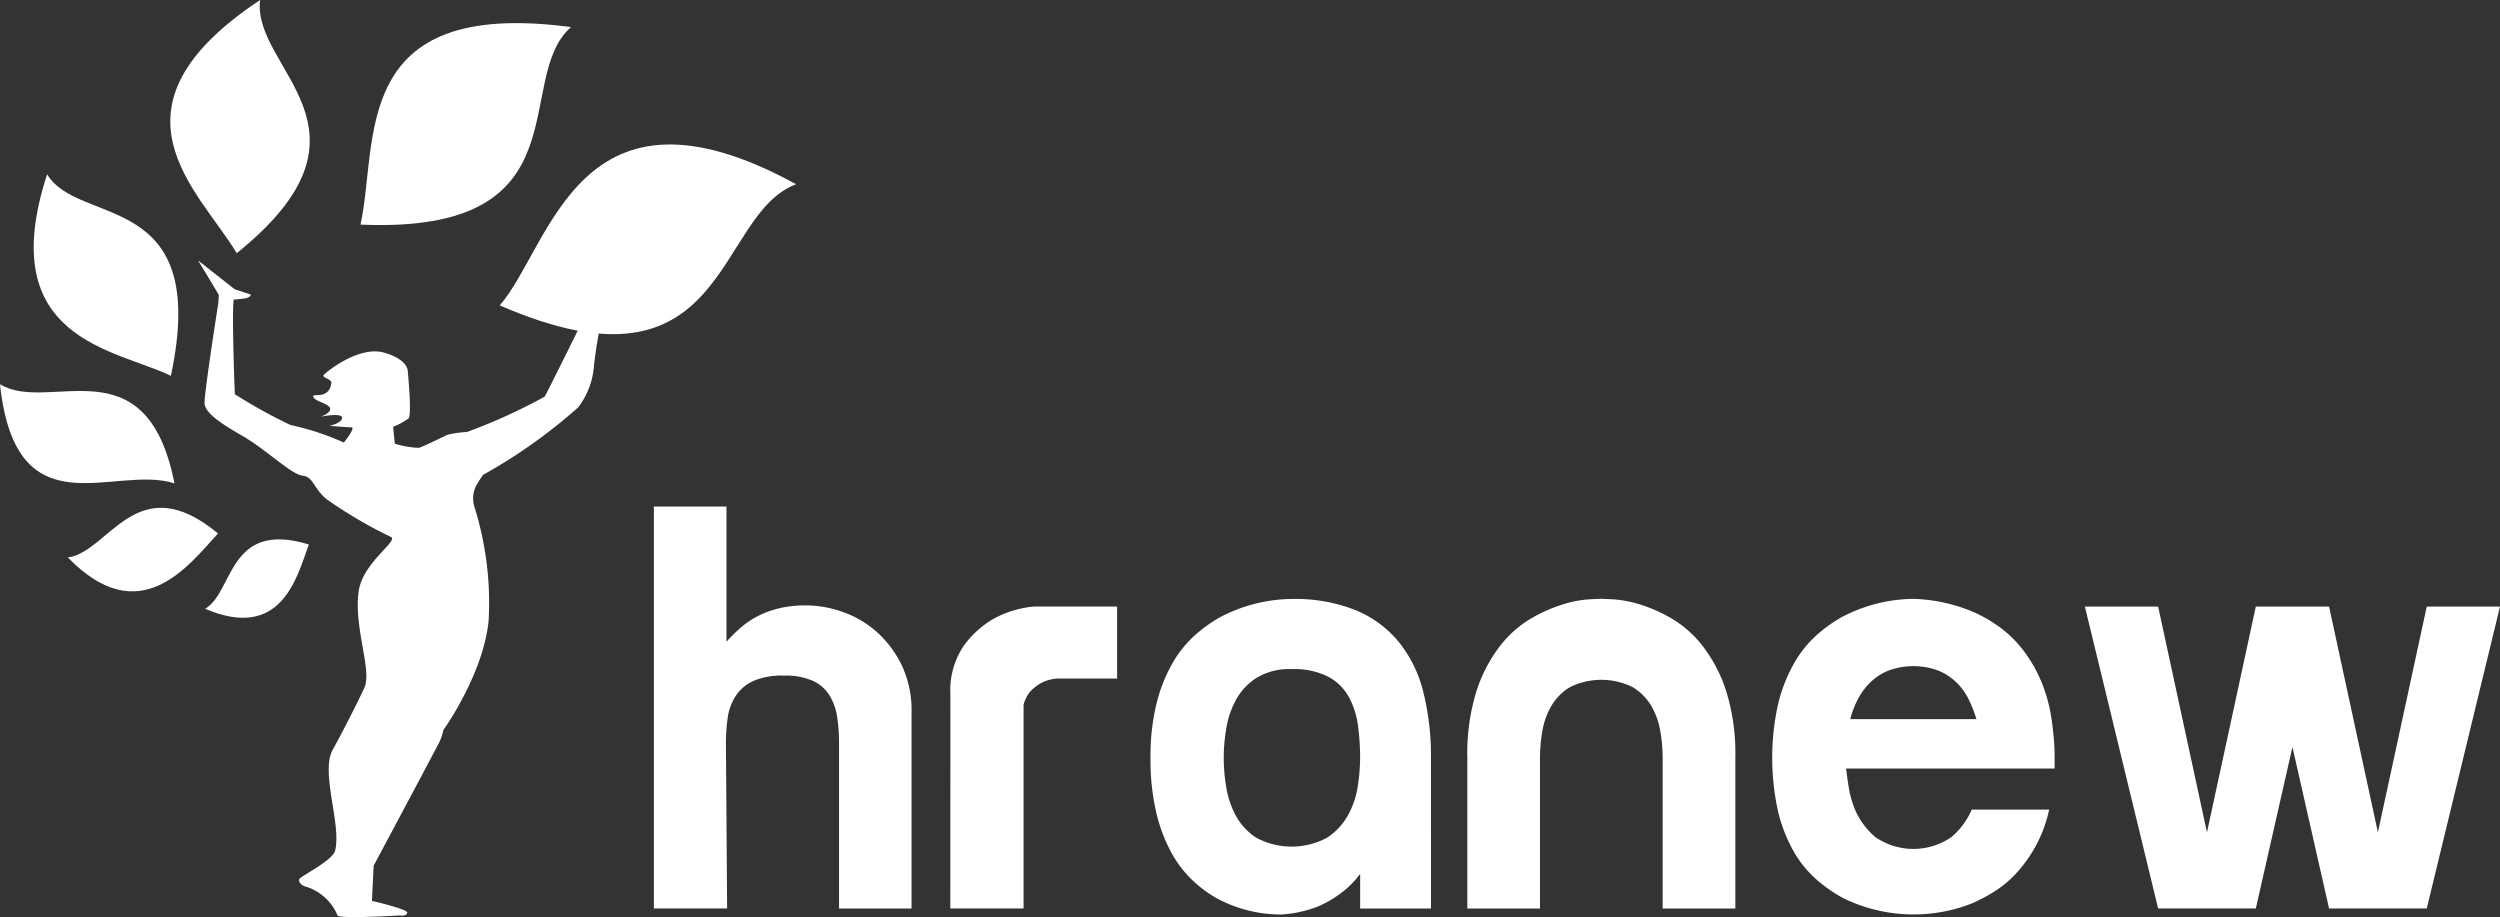 <svg id="Group_5" data-name="Group 5" xmlns="http://www.w3.org/2000/svg" xmlns:xlink="http://www.w3.org/1999/xlink" width="180.533" height="66.223" viewBox="0 0 180.533 66.223">
  <rect x="0" y="0" width="180.533" height="66.223" fill="#333333" stroke="none"/>
  <defs>
    <clipPath id="clip-path">
      <rect id="Rectangle_3" data-name="Rectangle 3" width="180.533" height="66.223" fill="#fff"/>
    </clipPath>
  </defs>
  <g id="Group_1" data-name="Group 1" clip-path="url(#clip-path)">
    <path id="Path_1" data-name="Path 1" d="M169.5,127.243v9.762q.387-.429.9-.9a6.476,6.476,0,0,1,1.2-.86,6.691,6.691,0,0,1,1.591-.623,8.194,8.194,0,0,1,2.064-.237,8.005,8.005,0,0,1,2.645.473,7.342,7.342,0,0,1,2.451,1.441,7.708,7.708,0,0,1,1.806,2.408,7.556,7.556,0,0,1,.709,3.376v14.192H177.63V144.4a13.255,13.255,0,0,0-.129-1.914,4.249,4.249,0,0,0-.538-1.57,2.765,2.765,0,0,0-1.2-1.075,4.914,4.914,0,0,0-2.129-.387,5.18,5.18,0,0,0-2.193.387,3.025,3.025,0,0,0-1.269,1.075,3.835,3.835,0,0,0-.581,1.57,13.255,13.255,0,0,0-.129,1.914l.086,11.87h-5.29V127.243Z" transform="translate(-117.04 -90.667)" fill="#fff"/>
    <path id="Path_2" data-name="Path 2" d="M238.762,158.743a5.75,5.75,0,0,1,.946-3.505,6.95,6.95,0,0,1,2.064-1.914,7.433,7.433,0,0,1,3.01-.946H250.8v5.2h-4.042a2.851,2.851,0,0,0-1.4.3,3.144,3.144,0,0,0-.839.645,2.456,2.456,0,0,0-.473.947v14.708h-5.29Z" transform="translate(-170.131 -108.577)" fill="#fff"/>
    <path id="Path_3" data-name="Path 3" d="M309.287,172.8h-5.117v-3.01l.946-1.247a6.935,6.935,0,0,1-1.849,2.753,8.1,8.1,0,0,1-2.193,1.376,8.874,8.874,0,0,1-2.58.559,9.819,9.819,0,0,1-4.731-1.2,9.1,9.1,0,0,1-1.742-1.312,8.2,8.2,0,0,1-1.505-2,11.6,11.6,0,0,1-1.075-2.882,16.637,16.637,0,0,1-.408-3.914,15.854,15.854,0,0,1,.43-3.913,11.456,11.456,0,0,1,1.14-2.9,8.108,8.108,0,0,1,1.634-2.043,10.269,10.269,0,0,1,1.87-1.333,11.362,11.362,0,0,1,5.117-1.29,11.875,11.875,0,0,1,4.6.8,7.981,7.981,0,0,1,3.117,2.279,9.286,9.286,0,0,1,1.784,3.613,19.088,19.088,0,0,1,.559,4.838Zm-10.064-17.289a4.54,4.54,0,0,0-2.558.645,4.427,4.427,0,0,0-1.484,1.613,6.49,6.49,0,0,0-.688,2.086,12.48,12.48,0,0,0,0,4.129,6.482,6.482,0,0,0,.688,2.086,4.427,4.427,0,0,0,1.484,1.613,5.4,5.4,0,0,0,5.117,0,4.624,4.624,0,0,0,1.505-1.613,6.217,6.217,0,0,0,.71-2.086,13.754,13.754,0,0,0,.172-2.065,17.556,17.556,0,0,0-.151-2.3,6.024,6.024,0,0,0-.645-2.065,3.7,3.7,0,0,0-1.484-1.484,5.424,5.424,0,0,0-2.667-.559" transform="translate(-205.95 -107.191)" fill="#fff"/>
    <path id="Path_4" data-name="Path 4" d="M378.3,150.433q.128,0,.925.043a8.233,8.233,0,0,1,1.871.366,11.074,11.074,0,0,1,2.279,1.011,7.952,7.952,0,0,1,2.236,1.979,10.657,10.657,0,0,1,1.7,3.247,15.158,15.158,0,0,1,.667,4.838V172.8H382.73V161.916a11.321,11.321,0,0,0-.172-1.935,5.425,5.425,0,0,0-.645-1.806,3.9,3.9,0,0,0-1.333-1.355,5.1,5.1,0,0,0-4.559,0,3.893,3.893,0,0,0-1.333,1.355,5.419,5.419,0,0,0-.645,1.806,11.321,11.321,0,0,0-.172,1.935V172.8h-5.246V161.916a15.151,15.151,0,0,1,.667-4.838,10.65,10.65,0,0,1,1.7-3.247,7.948,7.948,0,0,1,2.236-1.979,11.044,11.044,0,0,1,2.279-1.011,8.21,8.21,0,0,1,1.849-.366q.774-.042.946-.043" transform="translate(-262.664 -107.191)" fill="#fff"/>
    <path id="Path_5" data-name="Path 5" d="M465.4,159.12q.085.645.151,1.333t.065,1.462v.774H450.558q.086.732.215,1.484a6.953,6.953,0,0,0,.43,1.484,5.384,5.384,0,0,0,1.462,1.978,4.835,4.835,0,0,0,5.505,0,5.4,5.4,0,0,0,1.462-1.978h5.591a9.9,9.9,0,0,1-.968,2.623,10.093,10.093,0,0,1-1.376,1.935,7.857,7.857,0,0,1-1.613,1.355,11.832,11.832,0,0,1-1.678.882,11.541,11.541,0,0,1-9.289-.43,10.808,10.808,0,0,1-1.871-1.312,7.87,7.87,0,0,1-1.634-2,11.052,11.052,0,0,1-1.14-2.881,18,18,0,0,1,0-7.827,11.435,11.435,0,0,1,1.14-2.9,8.115,8.115,0,0,1,1.634-2.043,10.256,10.256,0,0,1,1.871-1.333,11.372,11.372,0,0,1,5.118-1.29,12.051,12.051,0,0,1,4.43.989,10.482,10.482,0,0,1,1.741,1.011,8.282,8.282,0,0,1,1.634,1.548,10.187,10.187,0,0,1,1.333,2.193,11.163,11.163,0,0,1,.839,2.946m-5.419,0a11.1,11.1,0,0,0-.538-1.376,4.422,4.422,0,0,0-.882-1.247,4.1,4.1,0,0,0-1.333-.882,5.22,5.22,0,0,0-3.613,0,4.091,4.091,0,0,0-1.333.882,4.766,4.766,0,0,0-.9,1.247,6.73,6.73,0,0,0-.516,1.376Z" transform="translate(-317.246 -107.191)" fill="#fff"/>
    <path id="Path_6" data-name="Path 6" d="M532.59,174.182h-3.527l-5.29-21.8h5.29l3.527,16.3,3.526-16.3h4.946l-4.946,21.8Zm12.343,0h-3.527l-4.945-21.8h4.945l3.527,16.3,3.527-16.3h5.29l-5.29,21.8Z" transform="translate(-373.217 -108.577)" fill="#fff"/>
    <path id="Path_7" data-name="Path 7" d="M47.582,18.284C58.722,9.326,48.646,4.993,49.269,0c-11.777,7.816-4.454,13.685-1.688,18.283" transform="translate(-30.486 -0.001)" fill="#fff"/>
    <path id="Path_8" data-name="Path 8" d="M18.373,58.339c2.874-13.52-6.661-10.746-8.939-14.554-3.9,11.974,4.983,12.63,8.939,14.554" transform="translate(-6.032 -31.199)" fill="#fff"/>
    <path id="Path_9" data-name="Path 9" d="M12.6,103.679C10.571,93.388,3.5,98.689,0,96.517c1.15,10.77,8.261,5.752,12.6,7.162" transform="translate(0 -68.773)" fill="#fff"/>
    <path id="Path_10" data-name="Path 10" d="M27.889,129.424c-5.865-4.87-7.875,1.349-10.844,1.731,5.229,5.388,8.742.533,10.844-1.731" transform="translate(-12.145 -90.9)" fill="#fff"/>
    <path id="Path_11" data-name="Path 11" d="M59.019,135.873c-5.851-1.786-5.411,3.439-7.49,4.643,5.54,2.367,6.635-2.316,7.49-4.643" transform="translate(-36.717 -96.554)" fill="#fff"/>
    <path id="Path_12" data-name="Path 12" d="M90.565,20.356c16.382.705,10.912-10.491,15.2-14.264C89.7,3.944,91.88,14.376,90.565,20.356" transform="translate(-64.532 -4.136)" fill="#fff"/>
    <path id="Path_13" data-name="Path 13" d="M125.557,47.914c16.608,7.226,15.461-6.543,21.4-8.75-15.71-8.6-17.681,4.448-21.4,8.75" transform="translate(-89.466 -25.86)" fill="#fff"/>
    <path id="Path_14" data-name="Path 14" d="M51.248,67.928c.009-.039-1.505-2.515-1.505-2.515L52.394,67.5l1.085.353s.257.1-.238.284a6.769,6.769,0,0,1-.915.1l-.007.01c-.141,1.171.082,6.831.082,6.831A37.835,37.835,0,0,0,56.419,77.3a19.114,19.114,0,0,1,3.859,1.269s.884-1.1.544-1.1-1.584-.109-1.584-.109.91-.194.91-.583-1.547-.078-1.547-.078.769-.256.683-.6-1.045-.477-1.214-.82,1.1.261,1.3-.973c.06-.377-.777-.394-.521-.65s2.543-2.093,4.336-1.58,1.708,1.366,1.708,1.366.308,3.132.052,3.387a4.9,4.9,0,0,1-1.109.6l.12,1.221a6.582,6.582,0,0,0,1.736.3c.315-.091,1.711-.778,2.076-.947a8.126,8.126,0,0,1,1.406-.2,40.563,40.563,0,0,0,5.6-2.548c.153-.228,3.062-6.127,3.062-6.127a4.1,4.1,0,0,0-.177-.73c-.118-.227-.206-.44-.151-.5.128-.127.492.22.585.2a14.989,14.989,0,0,0,2.493-1.165c-.007.011-.039.68-.2.822A13.424,13.424,0,0,0,79,69.1a38.629,38.629,0,0,0-.657,3.856A5.629,5.629,0,0,1,77.2,76.026a38.293,38.293,0,0,1-6.863,4.87,7.787,7.787,0,0,0-.54.853,2.054,2.054,0,0,0-.087,1.484,23.028,23.028,0,0,1,1.019,8.2c-.359,3.685-3,7.531-3.267,7.892a3.605,3.605,0,0,1-.312.919c-1.31,2.5-4.723,8.878-4.723,8.878l-.122,2.545s2.638.6,2.55.87-.542.179-.542.179-4.4.27-4.494,0a3.625,3.625,0,0,0-2.246-2.066c-.417-.083-.666-.458-.449-.63.449-.36,2.344-1.314,2.518-1.977.483-1.85-1.073-5.664-.174-7.281s2.233-4.316,2.33-4.582c.472-1.327-.851-4.432-.435-6.96.327-1.993,2.862-3.557,2.324-3.829a32.914,32.914,0,0,1-4.661-2.734c-.992-.836-.933-1.611-1.741-1.7s-2.655-1.916-4.41-2.916c-1.921-1.095-2.562-1.705-2.654-2.244-.085-.515,1-7.318.992-7.353Z" transform="translate(-35.445 -46.61)" fill="#fff"/>
  </g>
</svg>

